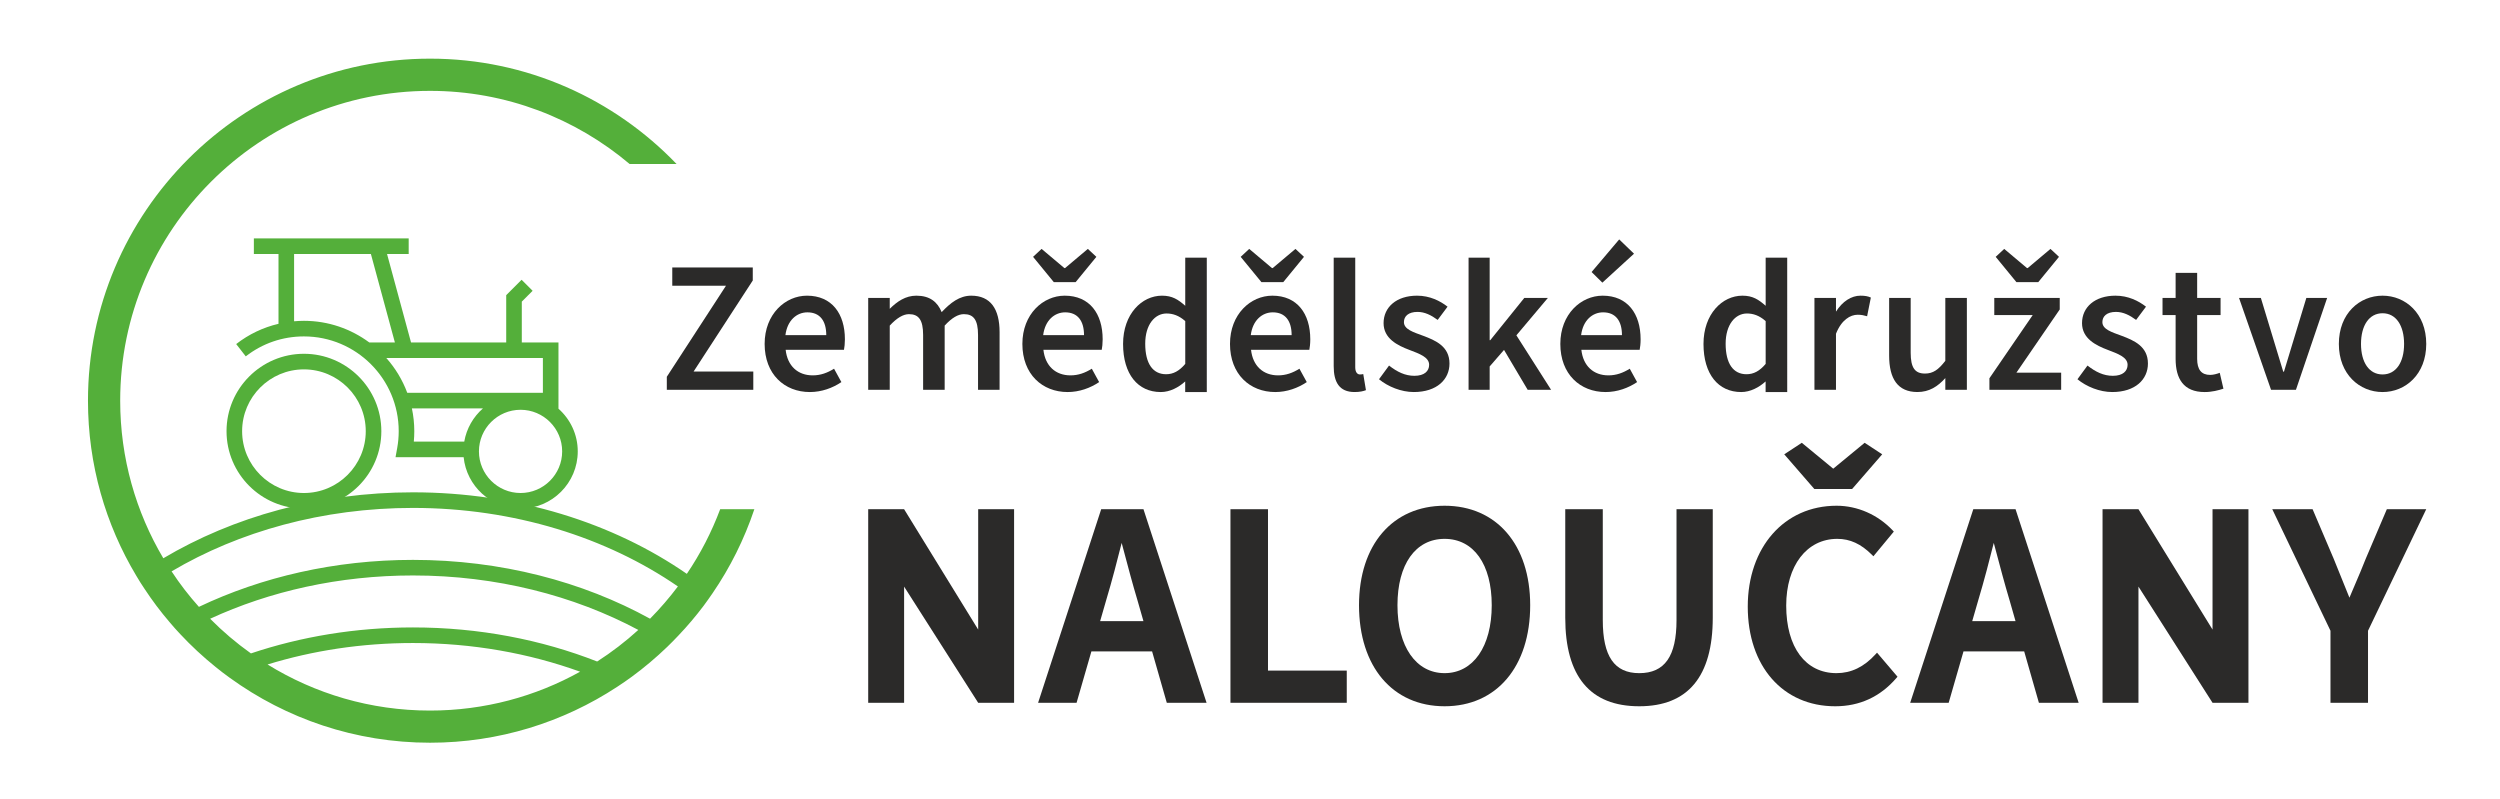 <?xml version="1.0" encoding="utf-8"?>
<!-- Generator: Adobe Illustrator 15.1.0, SVG Export Plug-In  -->
<!DOCTYPE svg PUBLIC "-//W3C//DTD SVG 1.1//EN" "http://www.w3.org/Graphics/SVG/1.1/DTD/svg11.dtd">
<svg version="1.1"
	 xmlns="http://www.w3.org/2000/svg" xmlns:xlink="http://www.w3.org/1999/xlink" xmlns:a="http://ns.adobe.com/AdobeSVGViewerExtensions/3.0/"
	 x="0px" y="0px" width="341px" height="109px" viewBox="-12 -8 341 109" enable-background="new -12 -8 341 109"
	 xml:space="preserve">
<defs>
</defs>
<path fill="#54AF3A" d="M29.457,59.246c-4.649,0-8.432-3.782-8.432-8.432s3.782-8.432,8.432-8.432s8.432,3.782,8.432,8.432
	S34.106,59.246,29.457,59.246L29.457,59.246z M29.457,40.256c-5.821,0-10.558,4.737-10.558,10.559s4.737,10.558,10.558,10.558
	c5.822,0,10.558-4.736,10.558-10.558S35.278,40.256,29.457,40.256L29.457,40.256z"/>
<path fill="#54AF3A" d="M59.003,59.246c-3.129,0-5.676-2.546-5.676-5.676c0-3.129,2.546-5.676,5.676-5.676s5.676,2.547,5.676,5.676
	C64.679,56.7,62.132,59.246,59.003,59.246L59.003,59.246z M44.182,47.703h9.696c-1.318,1.152-2.243,2.737-2.554,4.535h-6.881
	c0.044-0.471,0.066-0.942,0.066-1.424C44.509,49.747,44.394,48.708,44.182,47.703L44.182,47.703z M40.696,40.835h21.354v4.741H43.55
	C42.894,43.816,41.921,42.214,40.696,40.835L40.696,40.835z M28.114,35.822v-9.179H38.59l3.272,12.065h-3.496
	c-2.498-1.844-5.573-2.948-8.909-2.948C29.005,35.761,28.558,35.783,28.114,35.822L28.114,35.822z M64.175,47.746v-9.037h-5.002
	v-5.57l1.475-1.475l-1.503-1.503l-2.097,2.098v6.45H44.064l-3.272-12.065h2.953v-2.126H22.627v2.126h3.361v9.523
	c-2.085,0.489-4.043,1.416-5.772,2.763l1.306,1.678c2.286-1.779,5.029-2.721,7.935-2.721c7.128,0,12.927,5.799,12.927,12.928
	c0,0.779-0.067,1.53-0.207,2.298l-0.226,1.251h9.29c0.399,3.931,3.729,7.009,7.762,7.009c4.302,0,7.802-3.5,7.802-7.802
	C66.805,51.254,65.784,49.176,64.175,47.746L64.175,47.746z"/>
<path fill="#54AF3A" d="M76.667,76.391c-9.199-5.061-20.349-8.023-32.341-8.023c-10.66,0-20.646,2.339-29.194,6.407
	c-1.36-1.517-2.608-3.133-3.728-4.841c9.186-5.429,20.589-8.654,32.921-8.654c13.821,0,26.465,4.048,36.14,10.71
	C79.296,73.541,78.028,75.016,76.667,76.391L76.667,76.391z M69.452,82.23c-7.584-2.977-16.118-4.649-25.126-4.649
	c-7.831,0-15.295,1.262-22.099,3.544c-1.992-1.418-3.856-2.998-5.564-4.728c8.129-3.749,17.584-5.904,27.663-5.904
	c11.376,0,21.951,2.743,30.739,7.429C73.321,79.509,71.443,80.955,69.452,82.23L69.452,82.23z M46.658,88.921
	c-8.123,0-15.713-2.303-22.163-6.286c6.152-1.893,12.843-2.928,19.831-2.928c8.13,0,15.855,1.403,22.801,3.913
	C61.06,87,54.079,88.921,46.658,88.921L46.658,88.921z M86.233,61.457c-1.173,3.13-2.703,6.088-4.549,8.816
	c-10.021-6.932-23.091-11.12-37.359-11.12c-12.75,0-24.53,3.346-34.048,8.994c-3.735-6.301-5.883-13.65-5.883-21.489
	c0-23.305,18.959-42.264,42.263-42.264c10.365,0,19.865,3.76,27.225,9.978h6.405C71.792,5.524,59.861,0,46.658,0
	C20.93,0,0,20.93,0,46.658c0,8.725,2.403,16.89,6.592,23.878c0.354,0.609,0.729,1.197,1.126,1.786
	c1.042,1.587,2.183,3.104,3.417,4.543c0.461,0.553,0.943,1.092,1.438,1.616c1.503,1.609,3.111,3.104,4.827,4.486
	c0.631,0.518,1.275,1.006,1.935,1.481c7.683,5.57,17.124,8.859,27.323,8.859c9.405,0,18.173-2.8,25.508-7.612
	c0.687-0.446,1.354-0.907,2.013-1.389c1.701-1.248,3.31-2.608,4.826-4.068c0.518-0.504,1.028-1.014,1.517-1.538
	c1.233-1.29,2.381-2.65,3.451-4.068c0.418-0.567,0.83-1.142,1.226-1.723c2.397-3.505,4.32-7.354,5.695-11.453H86.233L86.233,61.457z
	"/>
<polygon fill="#2B2A29" points="90.678,30.258 90.678,28.482 79.698,28.482 79.698,30.973 87.025,30.973 78.953,43.392 
	78.953,45.167 90.75,45.167 90.75,42.678 82.606,42.678 90.678,30.258 "/>
<path fill="#2B2A29" d="M95.132,37.708c0.255-2.011,1.542-3.104,3-3.104c1.714,0,2.571,1.175,2.571,3.104H95.132L95.132,37.708z
	 M98.071,32.33c-2.949,0-5.775,2.51-5.775,6.582c0,4.134,2.714,6.563,6.173,6.563c1.592,0,3.103-0.552,4.296-1.357l-1-1.826
	c-0.918,0.57-1.837,0.908-2.909,0.908c-2.02,0-3.449-1.266-3.693-3.49h7.955c0.066-0.307,0.127-0.867,0.127-1.43
	C103.245,34.779,101.459,32.33,98.071,32.33L98.071,32.33z"/>
<polygon fill="#2B2A29" points="134.718,30.482 137.545,27.033 136.381,25.951 133.278,28.563 133.177,28.563 130.074,25.951 
	128.911,27.033 131.738,30.482 134.718,30.482 "/>
<path fill="#2B2A29" d="M130.289,37.708c0.255-2.011,1.542-3.104,3.001-3.104c1.714,0,2.571,1.175,2.571,3.104H130.289
	L130.289,37.708z M133.228,32.33c-2.949,0-5.776,2.51-5.776,6.582c0,4.134,2.715,6.563,6.174,6.563c1.592,0,3.102-0.552,4.296-1.357
	l-1-1.826c-0.918,0.57-1.837,0.908-2.908,0.908c-2.02,0-3.45-1.266-3.694-3.49h7.956c0.066-0.307,0.127-0.867,0.127-1.43
	C138.402,34.779,136.616,32.33,133.228,32.33L133.228,32.33z"/>
<path fill="#2B2A29" d="M158.607,37.708c0.255-2.011,1.542-3.104,3.001-3.104c1.714,0,2.571,1.175,2.571,3.104H158.607
	L158.607,37.708z M161.548,32.33c-2.951,0-5.777,2.51-5.777,6.582c0,4.134,2.715,6.563,6.174,6.563c1.592,0,3.103-0.552,4.297-1.357
	l-1.001-1.826c-0.917,0.57-1.837,0.908-2.908,0.908c-2.02,0-3.449-1.266-3.693-3.49h7.954c0.066-0.307,0.128-0.867,0.128-1.43
	C166.721,34.779,164.935,32.33,161.548,32.33L161.548,32.33z"/>
<polygon fill="#2B2A29" points="163.037,30.482 165.863,27.033 164.7,25.951 161.598,28.563 161.496,28.563 158.394,25.951 
	157.229,27.033 160.057,30.482 163.037,30.482 "/>
<path fill="#2B2A29" d="M173.488,43.075c-0.307,0-0.633-0.255-0.633-0.979v-14.95h-2.939v14.798c0,2.183,0.766,3.53,2.847,3.53
	c0.705,0,1.194-0.112,1.552-0.255l-0.367-2.195C173.723,43.075,173.62,43.075,173.488,43.075L173.488,43.075z"/>
<path fill="#2B2A29" d="M182.119,37.8c-1.357-0.5-2.623-0.878-2.623-1.867c0-0.786,0.597-1.389,1.858-1.389
	c0.983,0,1.867,0.449,2.745,1.092l1.347-1.806c-1.021-0.791-2.419-1.5-4.164-1.5c-2.806,0-4.562,1.572-4.562,3.746
	c0,2.092,1.877,3.035,3.521,3.652c1.337,0.512,2.693,0.98,2.693,2.031c0,0.856-0.642,1.501-2.01,1.501
	c-1.271,0-2.347-0.531-3.459-1.398l-1.368,1.867c1.226,1.011,3.032,1.745,4.745,1.745c3.164,0,4.868-1.735,4.868-3.888
	C185.711,39.249,183.813,38.433,182.119,37.8L182.119,37.8z"/>
<polygon fill="#2B2A29" points="199.13,32.636 195.915,32.636 191.272,38.401 191.19,38.401 191.19,27.146 188.313,27.146 
	188.313,45.167 191.19,45.167 191.19,41.983 193.149,39.728 196.374,45.167 199.568,45.167 194.834,37.738 199.13,32.636 "/>
<path fill="#2B2A29" d="M203.664,37.708c0.256-2.011,1.541-3.104,3.001-3.104c1.714,0,2.571,1.175,2.571,3.104H203.664
	L203.664,37.708z M206.604,32.33c-2.949,0-5.775,2.51-5.775,6.582c0,4.134,2.714,6.563,6.174,6.563c1.592,0,3.103-0.552,4.296-1.357
	l-1-1.826c-0.919,0.57-1.837,0.908-2.908,0.908c-2.021,0-3.45-1.266-3.694-3.49h7.954c0.066-0.307,0.129-0.867,0.129-1.43
	C211.778,34.779,209.992,32.33,206.604,32.33L206.604,32.33z"/>
<polygon fill="#2B2A29" points="210.879,26.605 208.858,24.656 205.093,29.104 206.563,30.554 210.879,26.605 "/>
<polygon fill="#2B2A29" points="266.02,30.482 268.847,27.033 267.684,25.951 264.581,28.563 264.479,28.563 261.376,25.951 
	260.213,27.033 263.039,30.482 266.02,30.482 "/>
<polygon fill="#2B2A29" points="268.948,34.208 268.948,32.636 260.02,32.636 260.02,34.973 265.264,34.973 259.356,43.596 
	259.356,45.167 269.143,45.167 269.143,42.83 263.039,42.83 268.948,34.208 "/>
<path fill="#2B2A29" d="M277.387,37.8c-1.357-0.5-2.622-0.878-2.622-1.867c0-0.786,0.597-1.389,1.856-1.389
	c0.985,0,1.868,0.449,2.745,1.092l1.348-1.806c-1.021-0.791-2.418-1.5-4.163-1.5c-2.808,0-4.563,1.572-4.563,3.746
	c0,2.092,1.878,3.035,3.521,3.652c1.337,0.512,2.694,0.98,2.694,2.031c0,0.856-0.643,1.501-2.01,1.501
	c-1.271,0-2.349-0.531-3.46-1.398l-1.367,1.867c1.225,1.011,3.03,1.745,4.745,1.745c3.163,0,4.867-1.735,4.867-3.888
	C280.979,39.249,279.081,38.433,277.387,37.8L277.387,37.8z"/>
<polygon fill="#2B2A29" points="296.381,32.636 293.401,32.636 297.769,45.167 301.167,45.167 305.423,32.636 302.585,32.636 
	299.533,42.696 299.432,42.696 296.381,32.636 "/>
<path fill="#2B2A29" d="M312.98,43.075c-1.836,0-2.939-1.653-2.939-4.163c0-2.511,1.104-4.185,2.939-4.185
	c1.837,0,2.938,1.674,2.938,4.185C315.919,41.422,314.817,43.075,312.98,43.075L312.98,43.075z M312.98,32.33
	c-3.123,0-5.96,2.408-5.96,6.583c0,4.153,2.837,6.562,5.96,6.562c3.122,0,5.96-2.408,5.96-6.562
	C318.94,34.738,316.103,32.33,312.98,32.33L312.98,32.33z"/>
<path fill="#2B2A29" d="M147.055,43.045c-1.806,0-2.847-1.439-2.847-4.164c0-2.612,1.316-4.122,2.909-4.122
	c0.846,0,1.693,0.275,2.551,1.041v5.837C148.84,42.615,148.024,43.045,147.055,43.045L147.055,43.045z M149.667,27.146v4.541v2.021
	c-0.969-0.848-1.755-1.378-3.174-1.378c-2.745,0-5.306,2.5-5.306,6.583c0,4.133,2.02,6.562,5.143,6.562
	c1.24,0,2.424-0.625,3.33-1.448v1.448h0.232h1.047h1.667V27.146H149.667L149.667,27.146z"/>
<path fill="#2B2A29" d="M226.224,43.045c-1.806,0-2.847-1.439-2.847-4.164c0-2.612,1.316-4.122,2.908-4.122
	c0.847,0,1.693,0.275,2.551,1.041v5.837C228.009,42.615,227.193,43.045,226.224,43.045L226.224,43.045z M228.836,27.146v4.541v2.021
	c-0.969-0.848-1.755-1.378-3.174-1.378c-2.745,0-5.306,2.5-5.306,6.583c0,4.133,2.02,6.562,5.143,6.562
	c1.24,0,2.424-0.625,3.33-1.448v1.448h0.231h1.047h1.668V27.146H228.836L228.836,27.146z"/>
<path fill="#2B2A29" d="M120.475,32.33c-1.592,0-2.832,0.969-4.031,2.245c-0.578-1.407-1.624-2.245-3.459-2.245
	c-1.463,0-2.615,0.79-3.623,1.792v-1.485h-0.531h-2.408v12.531h2.939v-8.756c0.969-1.051,1.847-1.561,2.623-1.561
	c1.316,0,1.929,0.776,1.929,2.837v7.479h2.939v-8.756c0.969-1.051,1.826-1.561,2.623-1.561c1.316,0,1.929,0.776,1.929,2.837v7.479
	h2.939V37.31C124.342,34.146,123.118,32.33,120.475,32.33L120.475,32.33z"/>
<path fill="#2B2A29" d="M241.766,32.33c-1.236,0-2.454,0.778-3.338,2.175v-1.869h-0.53h-2.408v12.531h2.938v-7.643
	c0.756-1.909,1.96-2.593,2.96-2.593c0.521,0,0.847,0.081,1.286,0.205l0.511-2.551C242.807,32.412,242.403,32.33,241.766,32.33
	L241.766,32.33z"/>
<path fill="#2B2A29" d="M253.341,32.636v8.582c-0.949,1.225-1.674,1.735-2.775,1.735c-1.358,0-1.949-0.776-1.949-2.837v-7.48h-2.939
	v7.857c0,3.164,1.174,4.98,3.857,4.98c1.601,0,2.764-0.743,3.807-1.903v1.597h0.53h2.409V32.636H253.341L253.341,32.636z"/>
<path fill="#2B2A29" d="M290.774,42.852c-0.367,0.143-0.877,0.285-1.307,0.285c-1.203,0-1.775-0.725-1.775-2.199v-3.592v-2.372
	h3.194v-2.338h-3.194v-3.418h-2.438h-0.5v3.418h-1.786v2.338h1.786v2.372v3.597c0,2.705,1.071,4.532,3.959,4.532
	c1.005,0,1.878-0.234,2.563-0.458L290.774,42.852L290.774,42.852z"/>
<polygon fill="#2B2A29" points="111.32,72.013 111.32,87.86 106.423,87.86 106.423,61.457 111.32,61.457 121.424,77.874 
	121.424,72.957 121.424,61.457 126.322,61.457 126.322,87.86 121.424,87.86 111.32,72.013 "/>
<path fill="#2B2A29" d="M143.965,76.721h-5.906l0.813-2.816c0.814-2.713,1.549-5.552,2.125-7.852l0.263,0.989
	c0.606,2.289,1.235,4.655,1.898,6.859L143.965,76.721L143.965,76.721z M143.969,61.457h-5.766l-8.607,26.403h5.248l2.023-7.01h8.278
	l2.006,7.01h5.424l-8.547-26.221L143.969,61.457L143.969,61.457z"/>
<polygon fill="#2B2A29" points="160.954,61.457 155.834,61.457 155.834,87.86 171.698,87.86 171.698,83.469 160.954,83.469 
	160.954,61.457 "/>
<path fill="#2B2A29" d="M185.043,83.817c-3.905,0-6.429-3.635-6.429-9.262c0-5.585,2.463-9.055,6.429-9.055s6.43,3.47,6.43,9.055
	C191.473,80.183,188.949,83.817,185.043,83.817L185.043,83.817z M185.043,60.982c-7.092,0-11.674,5.328-11.674,13.573
	c0,8.371,4.582,13.779,11.674,13.779s11.675-5.408,11.675-13.779C196.718,66.311,192.135,60.982,185.043,60.982L185.043,60.982z"/>
<path fill="#2B2A29" d="M216.676,76.598c0,4.926-1.615,7.22-5.083,7.22c-3.393,0-4.973-2.294-4.973-7.22V61.457h-5.119v14.792
	c0,8.02,3.396,12.086,10.092,12.086c6.653,0,10.028-4.066,10.028-12.086V61.457h-4.945V76.598L216.676,76.598z"/>
<path fill="#2B2A29" d="M243.822,81.245c-1.577,1.731-3.32,2.572-5.327,2.572c-4.229,0-6.856-3.53-6.856-9.214
	c0-5.444,2.8-9.103,6.967-9.103c1.738,0,3.238,0.689,4.719,2.169l0.206,0.206l2.786-3.365l-0.16-0.17
	c-2.017-2.135-4.803-3.358-7.646-3.358c-7.135,0-12.117,5.659-12.117,13.763c0,8.129,4.793,13.59,11.928,13.59
	c3.339,0,6.148-1.298,8.35-3.858l0.147-0.173l-2.793-3.28L243.822,81.245L243.822,81.245z"/>
<polygon fill="#2B2A29" points="240.625,58.703 244.732,53.968 242.338,52.397 238.052,55.929 233.766,52.397 231.371,53.968 
	235.478,58.703 240.625,58.703 "/>
<path fill="#2B2A29" d="M262.918,76.721h-5.906l0.813-2.816c0.809-2.688,1.547-5.539,2.126-7.853l0.266,0.998
	c0.606,2.286,1.233,4.65,1.895,6.852L262.918,76.721L262.918,76.721z M262.922,61.457h-5.765L248.55,87.86h5.249l2.022-7.01h8.278
	l2.007,7.01h5.423l-8.548-26.221L262.922,61.457L262.922,61.457z"/>
<path fill="#2B2A29" d="M313.565,61.457l-2.89,6.783c-0.46,1.179-0.936,2.289-1.439,3.466c-0.256,0.597-0.515,1.2-0.773,1.819
	c-0.776-1.884-1.459-3.573-2.139-5.292l-2.885-6.776h-5.501l7.94,16.577v9.826h5.12v-9.826l7.941-16.577H313.565L313.565,61.457z"/>
<polygon fill="#2B2A29" points="279.686,72.013 279.686,87.86 274.787,87.86 274.787,61.457 279.686,61.457 289.789,77.874 
	289.789,72.957 289.789,61.457 294.688,61.457 294.688,87.86 289.789,87.86 279.686,72.013 "/>
</svg>
